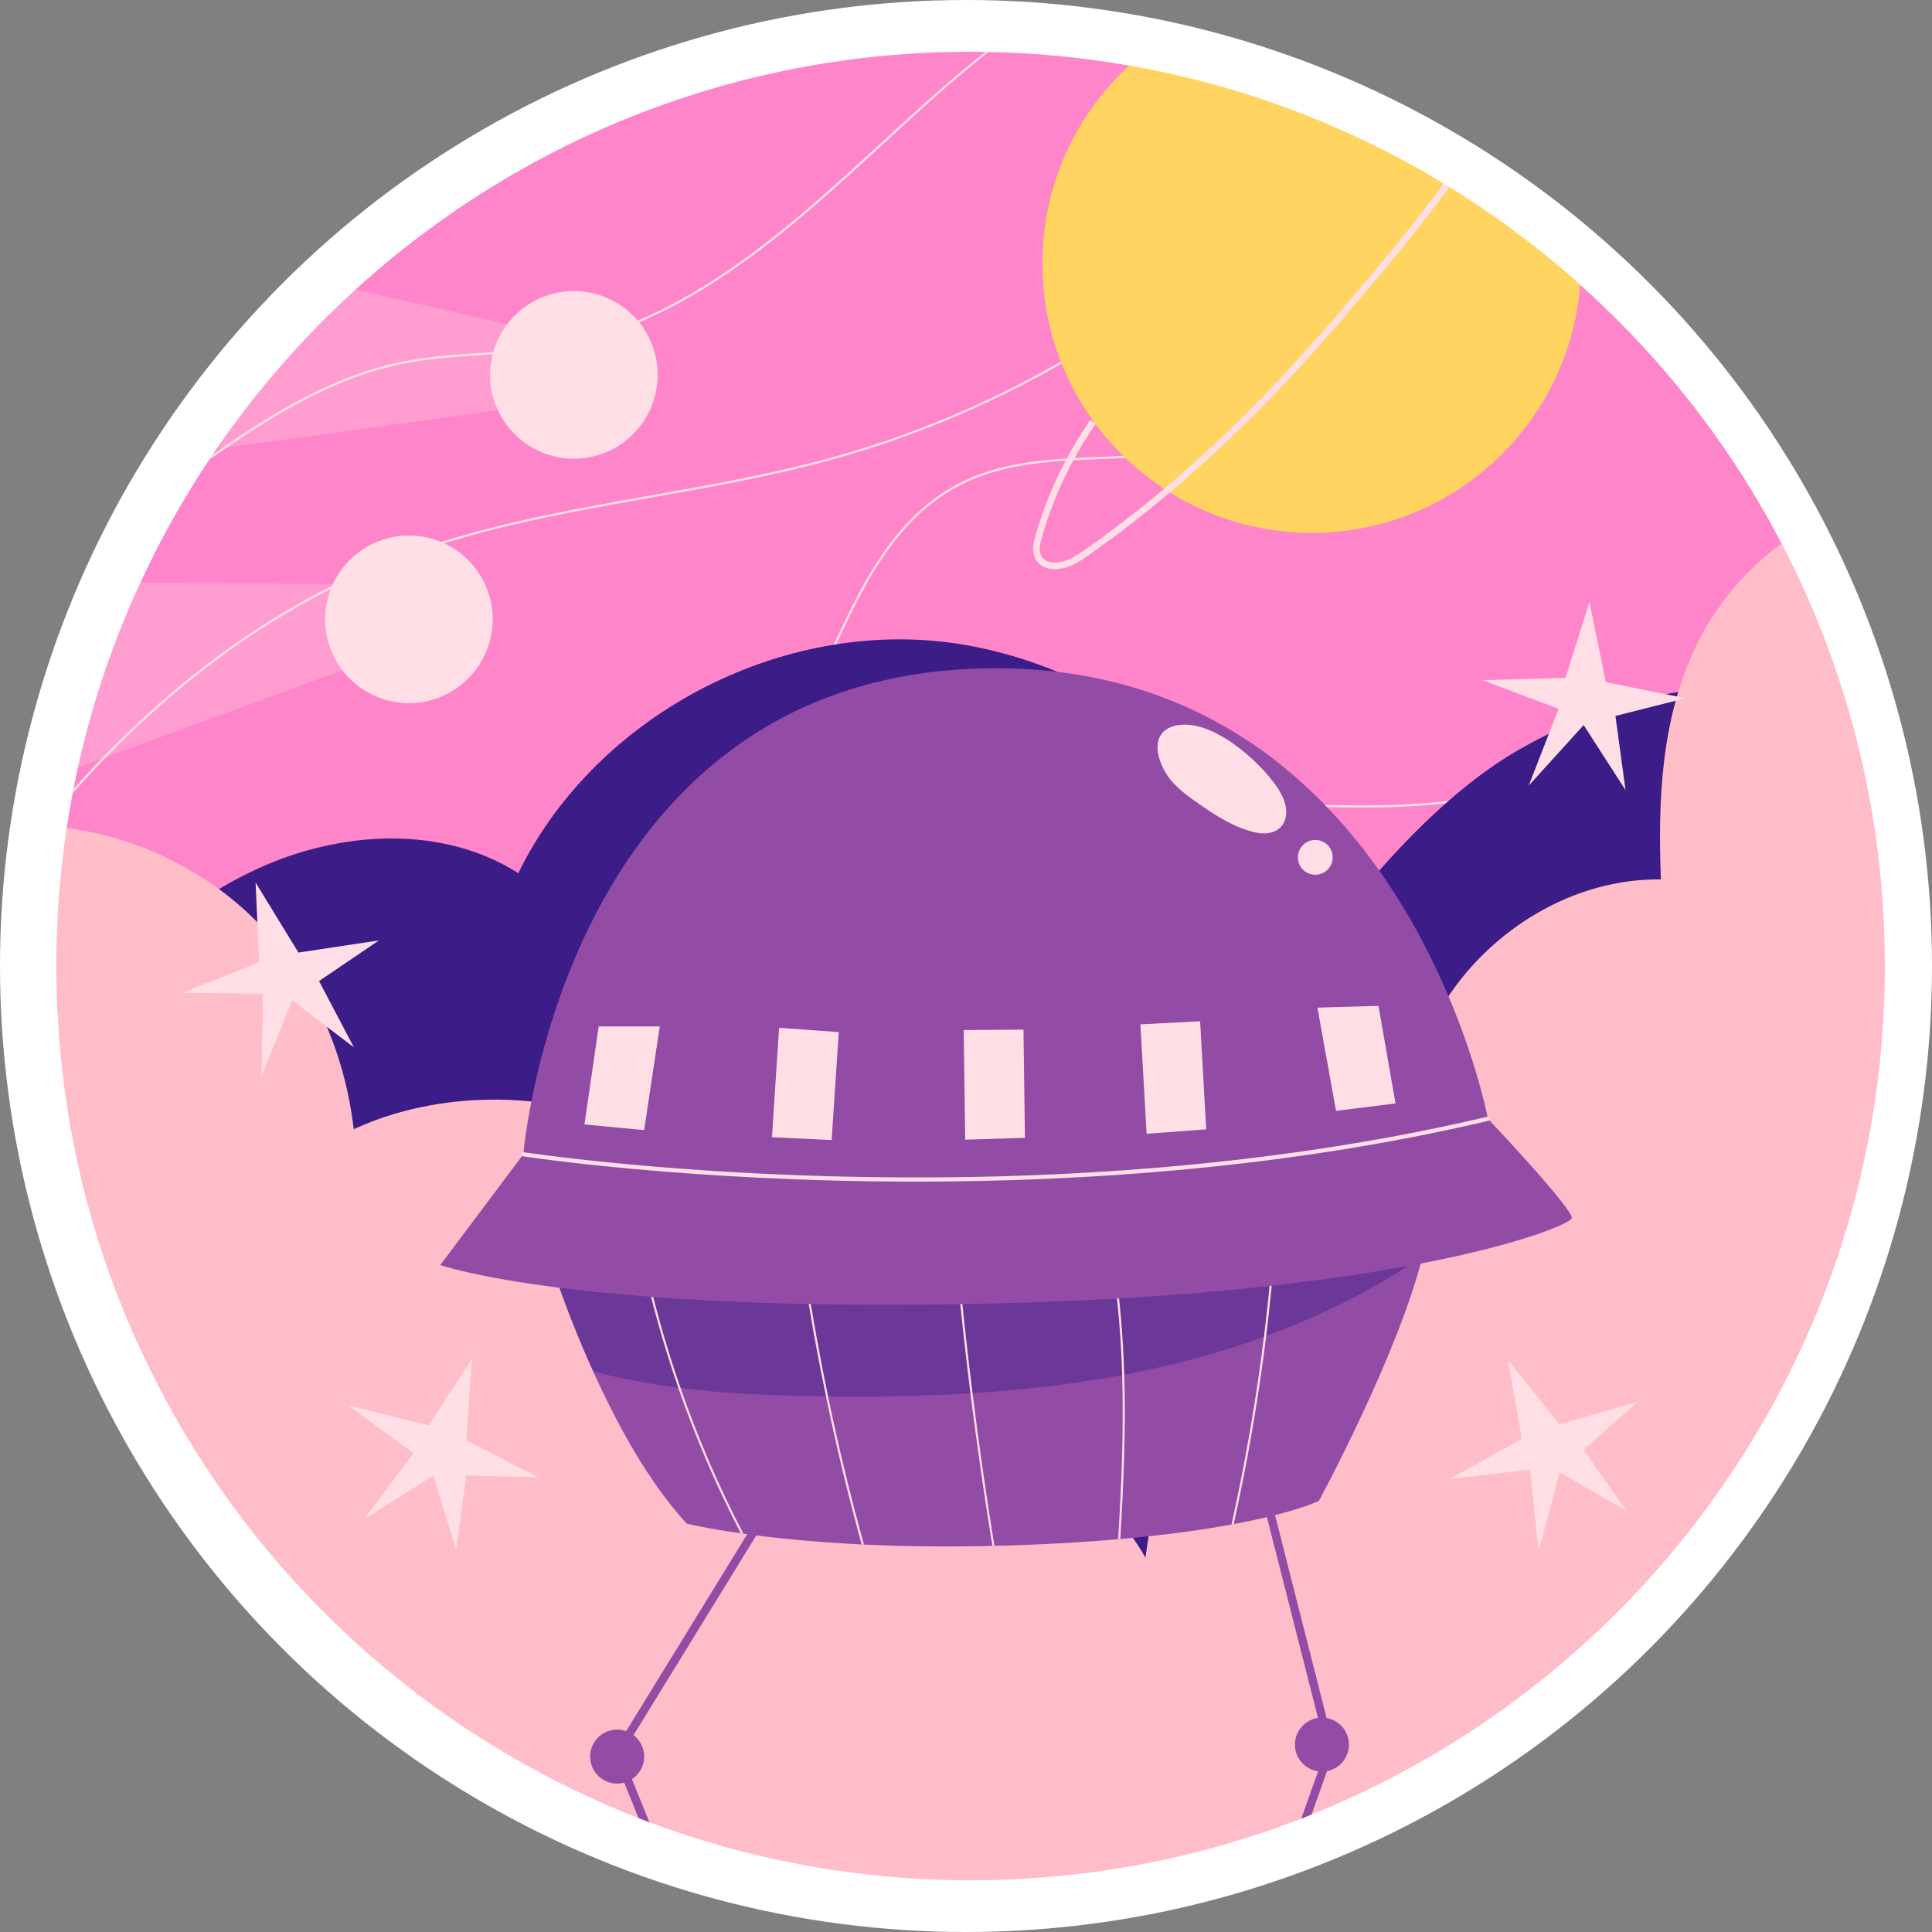 <?xml version="1.0" encoding="UTF-8"?>
<!-- Generator: Adobe Illustrator 25.2.3, SVG Export Plug-In . SVG Version: 6.00 Build 0)  -->
<svg xmlns="http://www.w3.org/2000/svg" xmlns:xlink="http://www.w3.org/1999/xlink" version="1.1" id="Capa_1" x="0px" y="0px" viewBox="0 0 512 512" style="enable-background:new 0 0 512 512;" xml:space="preserve" width="512" height="512">
<rect x="0" y="0" width="512" height="512" fill="#808080" stroke="none"/>
<g>
	<g>
		<circle style="fill:#FFFFFF;" cx="256" cy="256" r="256"/>
	</g>
	<g>
		<g>
			<path style="fill:#FF85CA;" d="M256.107,481.962c-44.382,0-174.241-88.223-190.666-115.318     c-0.117-0.163-49.587-135.293-47.77-147.221c0.466-3.099,1.002-6.15,1.584-9.202c0.07-0.396,0.14-0.769,0.21-1.141     c0.373-1.911,0.769-3.821,1.188-5.708c3.261-14.724,7.875-28.935,13.676-42.518c0.932-2.167,1.887-4.31,2.889-6.453     c5.219-11.346,11.323-22.226,18.196-32.546c0.303-0.443,0.606-0.909,0.909-1.351c0.349-0.513,0.699-1.025,1.048-1.538     c2.586-3.774,5.288-7.455,8.084-11.066c8.667-11.206,18.288-21.643,28.749-31.149c43.03-39.186,100.226-63.043,163.012-63.043     c1.281,0,2.586,0,3.867,0.047c0.303,0,0.605,0,0.932,0.023c12.674,0.233,25.091,1.468,37.229,3.588     c0.163,0.023,0.303,0.047,0.466,0.07l47.795,46.253c0,0,70.51,11.081,71.255,11.78c14.794,13.21,27.98,28.26,39.186,44.778     c5.172,7.618,9.901,15.563,14.188,23.787c1.188,2.26-17.326,151.552-16.231,153.858     C455.996,298.077,344.847,481.962,256.107,481.962z"/>
		</g>
		<g>
			<g>
				<path style="fill:#FFDFE5;" d="M106.015,96.552c-18.848,3.984-35.319,14.584-50.602,25.301c0.303-0.443,0.606-0.909,0.909-1.351      c14.957-10.437,31.125-20.642,49.577-24.509c7.222-1.514,14.724-2.027,21.97-2.493c6.267-0.419,12.744-0.839,19.034-1.933      c34.923-6.057,62.344-31.312,88.833-55.751l3.541-3.238c7.082-6.5,14.328-12.907,21.806-18.824c0.303,0,0.605,0,0.932,0.023      c-7.665,6.011-15.097,12.558-22.342,19.22l-3.541,3.262c-26.559,24.486-54.027,49.786-89.136,55.891      c-6.313,1.095-12.814,1.514-19.081,1.934C120.692,94.549,113.214,95.061,106.015,96.552z"/>
			</g>
			<g>
				<path style="fill:#FFDFE5;" d="M354.785,34.162c-0.256,0.326-0.512,0.652-0.769,0.955      c-34.34,41.772-81.984,72.618-134.146,86.876c-15.516,4.24-31.638,7.105-47.224,9.854c-22.062,3.914-44.847,7.968-66.118,15.959      c-31.918,11.975-61.086,32.873-87.272,62.414c0.07-0.396,0.14-0.769,0.21-1.141c26.116-29.239,55.121-49.903,86.853-61.831      c21.317-7.991,44.148-12.045,66.211-15.959c15.586-2.772,31.708-5.638,47.177-9.855c52.046-14.211,99.596-45.01,133.844-86.69      c0.233-0.28,0.443-0.559,0.676-0.839C354.412,33.975,354.598,34.069,354.785,34.162z"/>
			</g>
			<g>
				<path style="fill:#FFDFE5;" d="M53.875,291.482c-3.728,6.779-7.618,13.815-11.765,20.246      c-4.496,6.943-9.599,13.513-15.236,19.64c-0.07-0.21-0.14-0.419-0.21-0.629c5.521-6.034,10.53-12.511,14.957-19.337      c4.147-6.407,8.014-13.419,11.742-20.199c11.393-20.618,23.158-41.959,44.661-50.625c11.392-4.613,23.95-4.799,36.088-4.986      c8.969-0.14,18.219-0.28,27.002-2.167c14.025-3.005,27.002-10.6,36.507-21.387c9.202-10.437,15.353-23.833,21.294-36.81      c9.133-19.919,17.753-38.744,36.554-47.807c11.043-5.312,23.624-5.824,35.762-6.337c4.846-0.187,9.855-0.396,14.677-0.909      c20.502-2.143,39.955-9.901,56.31-22.459c8.76-6.733,16.611-14.864,24.183-22.715c4.613-4.799,9.319-9.668,14.281-14.281      c0.163,0.14,0.326,0.256,0.466,0.373c-4.986,4.613-9.692,9.506-14.328,14.305c-7.595,7.875-15.446,16.006-24.253,22.762      c-16.425,12.627-35.995,20.432-56.59,22.599c-4.869,0.513-9.878,0.722-14.724,0.909c-12.091,0.512-24.602,1.025-35.529,6.29      c-18.615,8.946-27.188,27.677-36.274,47.527c-5.964,13-12.138,26.443-21.387,36.95c-9.599,10.856-22.668,18.521-36.833,21.573      c-8.83,1.887-18.125,2.027-27.095,2.167c-12.091,0.186-24.602,0.373-35.901,4.939C76.916,249.71,65.198,270.957,53.875,291.482z      "/>
			</g>
			<g>
				<path style="fill:#FFDFE5;" d="M475.815,151.394c-3.098,5.219-6.617,10.274-10.507,15.143      c-19.104,23.88-44.987,39.862-72.898,44.987c-17.776,3.285-36.251,2.609-54.12,1.934c-19.313-0.699-39.279-1.445-58.337,2.842      c-37.416,8.434-69.636,37.323-82.053,73.597c-2.703,7.828-4.566,16.145-6.384,24.159c-3.215,14.258-6.546,29.005-14.514,41.446      c-10.274,16.052-27.724,26.885-46.641,29.005c-11.835,1.328-23.833-0.722-35.412-2.703c-8.177-1.398-16.634-2.842-24.998-3.098      c-6.71-0.21-13.629,0.769-19.989,2.842c-0.117-0.163-0.21-0.326-0.303-0.513c6.453-2.12,13.489-3.122,20.315-2.912      c8.41,0.256,16.891,1.701,25.091,3.098c11.532,1.98,23.46,4.007,35.226,2.703c18.755-2.097,36.041-12.837,46.222-28.726      c7.921-12.371,11.229-27.072,14.444-41.26c1.817-8.061,3.681-16.378,6.383-24.229c12.488-36.461,44.871-65.512,82.473-73.969      c19.127-4.31,39.14-3.588,58.5-2.866c17.846,0.676,36.274,1.351,54.004-1.91c34.969-6.453,65.303-29.727,83.242-60.107      C475.652,151.045,475.745,151.208,475.815,151.394z"/>
			</g>
		</g>
		<g>
			<path style="fill:#3C1C87;" d="M242.588,469.492c-44.382,0-203.263-221.776-189.212-230.981c4.802-3.146,9.809-5.968,15.06-8.371     c21.783-9.971,48.691-11.602,68.914,1.258c20.944-42.844,71.873-68.727,118.84-60.41c41.283,7.316,75.181,37.509,99.41,71.733     c12.511-16.075,29.308-33.968,46.991-44.079c24.323-13.908,53.84-21.107,80.725-13.186     C485.483,186.084,331.328,469.492,242.588,469.492z"/>
		</g>
		<g>
			<path style="fill:#FFBCC9;" d="M499.509,256c0,36.647-8.131,71.383-22.715,102.509c-3.355,7.176-7.036,14.165-11.066,20.921     c-27.001,45.547-68.494,81.471-118.141,101.437c-0.909,0.373-1.817,0.722-2.726,1.095c-27.188,10.53-56.729,16.331-87.645,16.331     c-29.961,0-58.64-5.452-85.129-15.376c-0.955-0.373-1.91-0.722-2.865-1.095c-11.742-4.59-23.018-10.041-33.781-16.308     c-7.618-4.45-14.98-9.273-22.039-14.491c-32.71-24.159-59.129-56.38-76.322-93.702c-12.231-26.489-19.803-55.564-21.667-86.2     c-0.326-4.986-0.489-10.041-0.489-15.12c0-12.441,0.932-24.649,2.749-36.577c18.941,2.423,36.74,11.392,49.507,23.95     c15.633,15.306,24.183,35.482,26.559,55.867c14.351-6.593,30.986-8.969,47.084-7.339c4.939,0.512,9.808,1.374,14.561,2.633     c4.729,1.235,9.296,2.819,13.676,4.799h0.046c3.891,1.747,7.595,3.774,11.09,6.081c2.237,1.468,4.333,3.029,6.36,4.729     l0.023,0.023c0.489,0.373,0.955,0.769,1.398,1.188c5.731,4.962,10.53,10.694,14.328,16.937     c3.308,5.429,5.824,11.229,7.502,17.194c2.213,7.968,2.912,16.285,1.864,24.439c-0.256,2.143-0.652,4.264-1.165,6.383     c3.075-0.745,6.22-1.328,9.366-1.701c0.186-0.023,0.349-0.047,0.536-0.047c12.744-1.491,25.837-0.047,37.951,3.797     c0.21,0.07,0.396,0.117,0.582,0.186c14.91,4.823,28.307,13.28,37.695,24.369c0.187,0.186,0.35,0.396,0.49,0.582     c1.095,1.305,2.143,2.656,3.098,4.054c1.212,1.701,2.33,3.448,3.332,5.265c0.256-1.887,0.536-3.797,0.839-5.684     c2.586-15.936,7.269-32.197,17.613-45.314c1.235-1.561,2.539-3.075,3.961-4.52c2.889-3.029,6.127-5.801,9.622-8.271     c0.21-0.14,0.396-0.28,0.606-0.419c9.715-6.686,21.433-10.95,33.571-11.02c1.258,0,2.516,0.023,3.798,0.116     c-0.14-0.722-0.256-1.468-0.373-2.213c0,0,0-0.023,0-0.047c-0.419-2.539-0.792-5.102-1.095-7.688     c-1.025-8.597-1.375-17.287-0.629-25.86c0.023-0.373,0.046-0.769,0.093-1.141v-0.023c0.978-10.414,3.564-20.618,8.434-30.17     c1.142-2.236,2.423-4.426,3.867-6.546c11.812-17.706,32.989-31.219,56.287-30.962c-0.815-21.108,0.047-42.844,9.505-62.274     c4.962-10.181,12.743-19.663,22.482-26.746c2.237,4.263,4.333,8.62,6.314,13.023c13.373,29.867,20.898,62.95,21.038,97.756     C499.509,255.208,499.509,255.604,499.509,256z"/>
		</g>
		<g>
			<g>
				<g>
					<path style="fill:#FFD461;" d="M418.76,75.468c-2.866,36.787-33.595,65.745-71.127,65.745       c-13.815,0-26.699-3.914-37.625-10.717c-0.117-0.07-0.233-0.14-0.35-0.21c-0.373-0.256-0.769-0.489-1.142-0.746       c-0.116-0.07-0.233-0.163-0.35-0.233c-6.873-4.566-12.907-10.298-17.846-16.914c-0.07-0.093-0.14-0.187-0.21-0.279       c-0.303-0.396-0.582-0.816-0.885-1.235c-8.177-11.602-12.977-25.767-12.977-41.05c0-20.758,8.853-39.443,22.995-52.466       c0.163,0.023,0.303,0.047,0.466,0.07c19.034,3.355,37.299,8.946,54.516,16.471c0.186,0.07,0.373,0.163,0.559,0.256       c9.622,4.217,18.917,9.063,27.817,14.491c0.512,0.279,1.002,0.582,1.491,0.909c2.19,1.328,4.38,2.726,6.523,4.147       c3.425,2.26,6.78,4.613,10.064,7.012c0.163,0.14,0.326,0.256,0.466,0.373c5.288,3.891,10.414,8.014,15.353,12.348       C417.245,74.093,418.014,74.769,418.76,75.468z"/>
				</g>
				<g>
					<g>
						<path style="fill:#FFDFE5;" d="M384.093,49.561c-8.387,11.462-17.892,22.785-28.353,35.039        c-15.143,17.706-30.263,32.896-45.733,45.896c-0.373,0.35-0.769,0.652-1.142,0.979c-6.686,5.615-13.466,10.81-20.339,15.633        c-2.167,1.538-4.357,2.959-6.919,3.495c-0.722,0.14-1.421,0.233-2.074,0.233c-1.817,0-3.332-0.582-4.38-1.677        c-1.328-1.421-1.701-3.541-1.072-5.988c2.889-10.787,7.711-21.247,14.351-31.102c0.163-0.256,0.349-0.489,0.513-0.745        l1.165,0.792l0.28,0.186c-0.023,0.023-0.047,0.07-0.07,0.093c-0.28,0.396-0.536,0.792-0.792,1.188        c-6.36,9.552-10.973,19.64-13.745,30.054c-0.489,1.817-0.256,3.355,0.629,4.31c1.002,1.049,2.702,1.375,4.846,0.932        c2.237-0.443,4.24-1.77,6.267-3.192c6.71-4.706,13.303-9.762,19.849-15.19c0.373-0.326,0.769-0.629,1.142-0.955        c15.516-13.07,30.683-28.306,45.896-46.082c10.391-12.185,19.849-23.437,28.19-34.806        C383.114,48.932,383.604,49.235,384.093,49.561z"/>
					</g>
				</g>
			</g>
			<g>
				<g>
					<g>
						<path style="fill:#FFDFE5;" d="M129.03,172.258c-4.487,11.414-17.378,17.029-28.792,12.542        c-11.414-4.487-17.029-17.378-12.542-28.792c4.488-11.414,17.378-17.029,28.792-12.542        C127.903,147.954,133.518,160.844,129.03,172.258z"/>
					</g>
					<g style="opacity:0.26;">
						<path style="fill:#FFDFE5;" d="M115.613,168.471l-24.882,9.156l-70.079,25.744c3.261-14.724,7.875-28.935,13.676-42.518        c0.932-2.167,1.887-4.31,2.889-6.453l51.022,0.396l17.356,0.14L115.613,168.471z"/>
					</g>
				</g>
				<g>
					<g>
						<path style="fill:#FFDFE5;" d="M170.53,111.716c-6.83,10.187-20.625,12.907-30.812,6.076        c-10.186-6.83-12.907-20.625-6.077-30.812c6.831-10.187,20.625-12.907,30.812-6.077        C174.64,87.735,177.361,101.53,170.53,111.716z"/>
					</g>
					<g style="opacity:0.26;">
						<path style="fill:#FFDFE5;" d="M158.225,105.149l-26.28,3.588L57.37,118.964c2.586-3.774,5.288-7.455,8.084-11.066        c8.667-11.206,18.288-21.643,28.749-31.149l40.212,9.156l16.937,3.867L158.225,105.149z"/>
					</g>
				</g>
			</g>
		</g>
		<g>
			<g>
				<g>
					<g>
						<g>
							<g>
								<path style="fill:#924CA5;" d="M378.135,327.73c-0.31,1.659-0.686,3.384-1.128,5.175          c-6.657,26.496-27.492,64.847-27.492,64.847s-6.193,3.097-22.56,6.149c-0.199,0.044-0.398,0.088-0.597,0.111          c-7.586,1.394-17.274,2.787-29.482,3.848c-0.177,0.022-0.354,0.044-0.553,0.044c-7.21,0.641-15.305,1.15-24.351,1.504          c-2.875,0.111-5.706,0.199-8.449,0.243c-0.177,0.022-0.354,0.022-0.531,0.022c-12.828,0.309-24.196,0.11-34.038-0.354          c-0.199-0.022-0.398-0.022-0.597-0.022c-13.248-0.664-23.732-1.792-31.362-2.853c-0.221-0.022-0.442-0.066-0.664-0.111          c-9.488-1.327-14.332-2.565-14.332-2.565c-10.042-10.837-18.446-26.253-24.794-40.32          c-8.449-18.667-13.226-34.967-13.226-34.967L378.135,327.73z"/>
							</g>
						</g>
						<g style="opacity:0.45;">
							<g>
								<path style="fill:#3C1C87;" d="M378.135,327.73c-0.31,1.659-0.686,3.384-1.128,5.175          c-20.923,14.376-45.186,23.908-70.045,29.526c-30.765,6.945-62.548,8.161-94.087,7.52          c-18.711-0.376-37.599-1.747-55.669-6.503c-8.449-18.667-13.226-34.967-13.226-34.967L378.135,327.73z"/>
							</g>
						</g>
					</g>
					<g>
						<g>
							<g>
								<g>
									<path style="fill:#FFDFE5;" d="M196.995,406.445c-0.221-0.022-0.442-0.066-0.664-0.111           c-6.48-12.452-12.01-25.346-16.588-38.595c-3.893-11.213-7.1-22.67-9.621-34.326c-0.022-0.155,0.066-0.288,0.221-0.332           c0.133-0.022,0.287,0.066,0.31,0.221c2.544,11.722,5.773,23.245,9.687,34.503           C184.941,381.054,190.492,393.971,196.995,406.445z"/>
								</g>
							</g>
						</g>
						<g>
							<g>
								<g>
									<path style="fill:#FFDFE5;" d="M228.954,409.32c-0.199-0.022-0.398-0.022-0.597-0.022           c-3.583-12.961-6.746-26.054-9.466-39.258c-2.256-10.815-4.224-21.675-5.861-32.556c-0.022-0.155,0.066-0.288,0.221-0.31           c0.155-0.022,0.287,0.089,0.332,0.243c1.659,10.904,3.605,21.785,5.861,32.645           C222.186,383.244,225.349,396.359,228.954,409.32z"/>
								</g>
							</g>
						</g>
						<g>
							<g>
								<g>
									<path style="fill:#FFDFE5;" d="M263.523,409.652c-0.177,0.022-0.354,0.022-0.531,0.022           c-2.189-13.403-4.114-26.917-5.817-40.431c-1.438-11.457-2.676-22.913-3.76-34.348c0-0.155,0.111-0.288,0.266-0.31           c0.133-0.022,0.288,0.089,0.288,0.243c1.084,11.435,2.322,22.913,3.76,34.37           C259.409,382.713,261.356,396.227,263.523,409.652z"/>
								</g>
							</g>
						</g>
						<g>
							<g>
								<g>
									<path style="fill:#FFDFE5;" d="M296.876,407.86c-0.177,0.022-0.354,0.044-0.553,0.044           c0.884-14.398,1.504-28.951,1.061-43.483c-0.31-9.864-1.084-19.728-2.588-29.526c-0.022-0.155,0.088-0.31,0.243-0.332           c0.155,0,0.288,0.089,0.31,0.243c1.504,9.776,2.278,19.64,2.588,29.505C298.38,378.865,297.761,393.44,296.876,407.86z"/>
								</g>
							</g>
						</g>
						<g>
							<g>
								<g>
									<path style="fill:#FFDFE5;" d="M337.948,330.03c-0.619,8.006-1.416,16.013-2.389,23.997           c-2.079,16.743-4.954,33.397-8.604,49.874c-0.199,0.044-0.398,0.088-0.597,0.111c3.65-16.433,6.525-33.043,8.604-49.764           c0.995-8.073,1.814-16.168,2.433-24.263c0-0.155,0.111-0.288,0.288-0.266C337.837,329.742,337.948,329.875,337.948,330.03z           "/>
								</g>
							</g>
						</g>
					</g>
				</g>
				<g>
					<g>
						<path style="fill:#924CA5;" d="M138.702,305.891c0,0,10.165-125.927,121.409-128.75        c111.245-2.823,134.209,119.339,134.209,119.339s22.776,24.094,22.211,26.353c-0.565,2.259-43.67,19.953-152.468,22.588        c-110.648,2.68-147.385-10.164-147.385-10.164L138.702,305.891z"/>
					</g>
				</g>
				<g>
					<g>
						<path style="fill:#FFDFE5;" d="M242.795,313.143c-60.273,0-103.433-6.589-104.179-6.706c-0.3-0.047-0.507-0.33-0.46-0.631        c0.048-0.301,0.312-0.513,0.633-0.461c1.294,0.202,130.846,19.97,255.402-9.403c0.305-0.072,0.594,0.115,0.667,0.411        c0.068,0.298-0.116,0.595-0.412,0.665C341.379,309.532,287.399,313.143,242.795,313.143z"/>
					</g>
				</g>
				<g>
					<g>
						<g>
							<polygon style="fill:#FFDFE5;" points="154.89,297.985 158.655,272.009 174.843,272.009 170.702,299.491        "/>
						</g>
					</g>
					<g>
						<g>
							<polygon style="fill:#FFDFE5;" points="369.823,292.422 365.311,266.565 349.13,267.032 354.061,294.383        "/>
						</g>
					</g>
					<g>
						<g>
							<polygon style="fill:#FFDFE5;" points="206.466,272.386 204.583,301.374 220.395,302.126 222.277,273.515        "/>
						</g>
					</g>
					<g>
						<g>
							<polygon style="fill:#FFDFE5;" points="302.211,271.462 303.871,300.463 319.657,299.286 318.043,270.658        "/>
						</g>
					</g>
					<g>
						<g>
							<polygon style="fill:#FFDFE5;" points="255.384,272.981 255.794,302.027 271.615,301.531 271.236,272.861        "/>
						</g>
					</g>
				</g>
				<g>
					<g>
						<path style="fill:#924CA5;" d="M353.69,463.673l-2.027,5.708l-4.077,11.486c-0.909,0.373-1.817,0.722-2.726,1.095l4.45-12.557        l2.073-5.824l-2.097-8.294l-13.536-53.235l-1.98-7.805l2.143-0.536l1.98,7.805l13.676,53.794L353.69,463.673z"/>
					</g>
				</g>
				<g>
					<g>
						<g>
							<path style="fill:#924CA5;" d="M167.893,459.829l-3.099,5.032l2.679,6.616l4.613,11.439c-0.955-0.373-1.91-0.722-2.865-1.095         l-3.797-9.412l-3.122-7.758l0.303-0.466l3.332-5.405l32.081-52.186l4.869-7.921l1.887,1.165l-4.357,7.059L167.893,459.829z"/>
						</g>
					</g>
					<g>
						<g>
							<circle style="fill:#924CA5;" cx="163.549" cy="465.511" r="7.153"/>
						</g>
					</g>
					<g>
						<g>
							<circle style="fill:#924CA5;" cx="350.325" cy="462.339" r="7.153"/>
						</g>
					</g>
				</g>
			</g>
			<g>
				<g>
					<g>
						<path style="fill:#FFDFE5;" d="M310.552,207.064c2.091,2.379,4.689,4.25,7.291,6.055c4.671,3.241,9.589,6.405,15.156,7.554        c3.348,0.691,7.044-0.388,7.748-4.208c0.513-2.782-0.762-5.587-2.351-7.927c-4.763-7.01-17.476-18.368-26.83-16.248        C303.832,194.043,306.931,202.945,310.552,207.064z"/>
					</g>
				</g>
				<g>
					<g>
						<path style="fill:#FFDFE5;" d="M353.176,227.207c0,2.546-2.064,4.61-4.61,4.61c-2.546,0-4.61-2.064-4.61-4.61        c0-2.546,2.064-4.61,4.61-4.61C351.112,222.597,353.176,224.661,353.176,227.207z"/>
					</g>
				</g>
			</g>
		</g>
		<g>
			<g>
				<polygon style="fill:#FFDFE5;" points="414.887,179.634 421.217,159.466 425.556,180.771 446.698,185.035 428.107,189.732       430.784,209.391 419.685,192.15 405.142,208.178 413.032,187.854 392.895,180.26     "/>
			</g>
			<g>
				<polygon style="fill:#FFDFE5;" points="403.303,381.317 399.655,360.496 413.301,377.424 434.037,371.492 419.685,384.209       431.099,400.439 413.317,390.228 407.768,411.147 405.434,389.47 384.06,391.982     "/>
			</g>
			<g>
				<polygon style="fill:#FFDFE5;" points="113.58,377.739 125.115,360.026 123.546,381.712 142.755,391.52 123.586,391.028       120.86,410.682 114.823,391.085 96.496,402.596 109.576,385.154 92.234,372.41     "/>
			</g>
			<g>
				<polygon style="fill:#FFDFE5;" points="68.674,255.01 67.738,233.893 79.09,252.436 100.418,249.225 84.547,259.987       93.777,277.551 77.457,265.136 69.261,285.166 69.737,263.369 48.218,263.108     "/>
			</g>
		</g>
	</g>
</g>















</svg>
